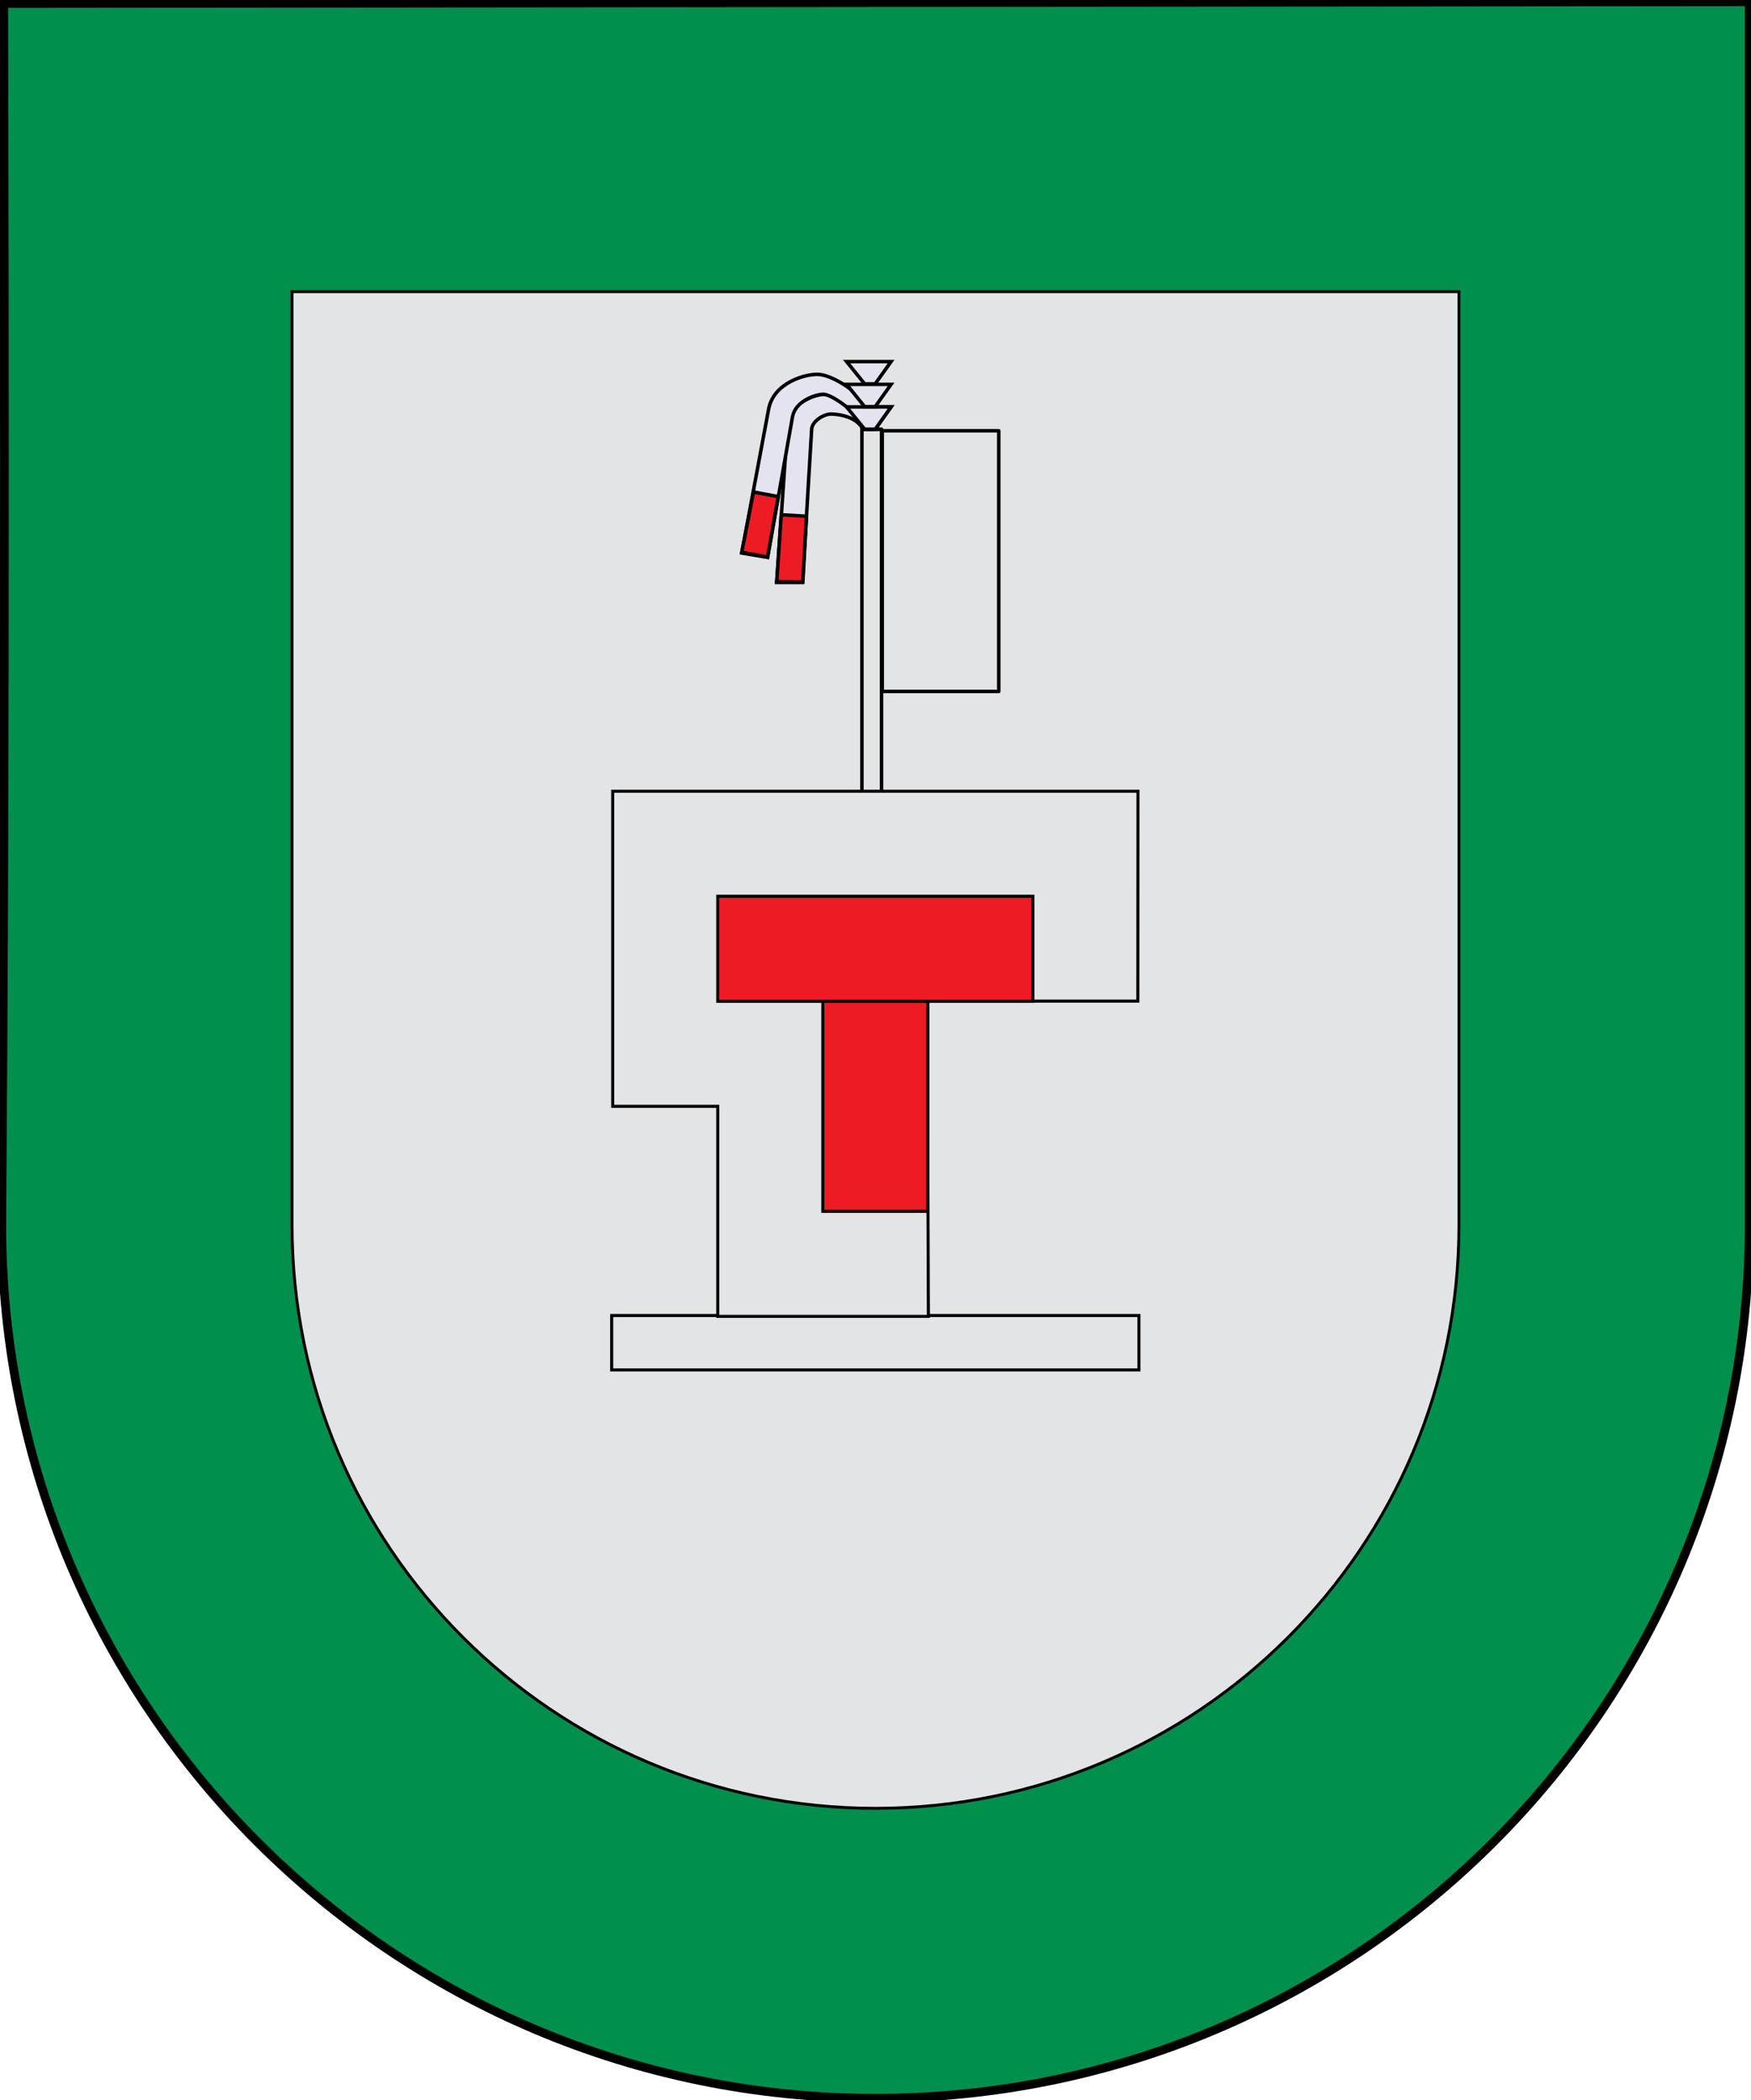 <?xml version="1.0" encoding="UTF-8" standalone="no"?>
<!-- Created with Inkscape (http://www.inkscape.org/) -->
<svg
   xmlns:dc="http://purl.org/dc/elements/1.1/"
   xmlns:cc="http://creativecommons.org/ns#"
   xmlns:rdf="http://www.w3.org/1999/02/22-rdf-syntax-ns#"
   xmlns:svg="http://www.w3.org/2000/svg"
   xmlns="http://www.w3.org/2000/svg"
   xmlns:sodipodi="http://sodipodi.sourceforge.net/DTD/sodipodi-0.dtd"
   xmlns:inkscape="http://www.inkscape.org/namespaces/inkscape"
   width="600.2"
   height="720"
   id="svg3421"
   sodipodi:version="0.32"
   inkscape:version="0.46"
   version="1.0"
   sodipodi:docname="Escudo Calpan.svg"
   inkscape:output_extension="org.inkscape.output.svg.inkscape">
  <defs
     id="defs3423">
    <inkscape:perspective
       sodipodi:type="inkscape:persp3d"
       inkscape:vp_x="0 : 526.18109 : 1"
       inkscape:vp_y="0 : 1000 : 0"
       inkscape:vp_z="744.09448 : 526.18109 : 1"
       inkscape:persp3d-origin="372.04724 : 350.78739 : 1"
       id="perspective3429" />
    <inkscape:perspective
       id="perspective4362"
       inkscape:persp3d-origin="372.04724 : 350.78739 : 1"
       inkscape:vp_z="744.09448 : 526.18109 : 1"
       inkscape:vp_y="0 : 1000 : 0"
       inkscape:vp_x="0 : 526.18109 : 1"
       sodipodi:type="inkscape:persp3d" />
    <inkscape:perspective
       id="perspective3219"
       inkscape:persp3d-origin="372.04724 : 350.78739 : 1"
       inkscape:vp_z="744.09448 : 526.18109 : 1"
       inkscape:vp_y="0 : 1000 : 0"
       inkscape:vp_x="0 : 526.18109 : 1"
       sodipodi:type="inkscape:persp3d" />
    <inkscape:perspective
       id="perspective2430"
       inkscape:persp3d-origin="372.04724 : 350.78739 : 1"
       inkscape:vp_z="744.09448 : 526.18109 : 1"
       inkscape:vp_y="0 : 1000 : 0"
       inkscape:vp_x="0 : 526.18109 : 1"
       sodipodi:type="inkscape:persp3d" />
    <inkscape:perspective
       sodipodi:type="inkscape:persp3d"
       inkscape:vp_x="0 : 526.18109 : 1"
       inkscape:vp_y="0 : 1000 : 0"
       inkscape:vp_z="744.09448 : 526.18109 : 1"
       inkscape:persp3d-origin="372.04724 : 350.78739 : 1"
       id="perspective7097" />
    <inkscape:perspective
       id="perspective7095"
       inkscape:persp3d-origin="372.04724 : 350.78739 : 1"
       inkscape:vp_z="744.09448 : 526.18109 : 1"
       inkscape:vp_y="0 : 1000 : 0"
       inkscape:vp_x="0 : 526.18109 : 1"
       sodipodi:type="inkscape:persp3d" />
  </defs>
  <sodipodi:namedview
     id="base"
     pagecolor="#ffffff"
     bordercolor="#666666"
     borderopacity="1.0"
     inkscape:pageopacity="0.0"
     inkscape:pageshadow="2"
     inkscape:zoom="0.38347826"
     inkscape:cx="598.04317"
     inkscape:cy="356.05003"
     inkscape:document-units="px"
     inkscape:current-layer="layer2"
     showgrid="true"
     inkscape:window-width="1024"
     inkscape:window-height="712"
     inkscape:window-x="-4"
     inkscape:window-y="-4"
     showguides="true"
     inkscape:guide-bbox="true"
     gridtolerance="5"
     guidetolerance="5"
     inkscape:snap-global="true">
    <inkscape:grid
       type="xygrid"
       id="grid2417"
       visible="true"
       enabled="true"
       spacingx="10px"
       spacingy="10px" />
  </sodipodi:namedview>
  <g
     inkscape:label="Capa 1"
     inkscape:groupmode="layer"
     id="layer1"
     transform="translate(-84.9,-136.648)">
    <path
       style="fill:#008f4c;fill-opacity:1;fill-rule:evenodd;stroke:#000000;stroke-width:1;stroke-linecap:square;stroke-linejoin:miter;marker:none;stroke-miterlimit:4;stroke-dasharray:none;stroke-dashoffset:0;stroke-opacity:1;visibility:visible;display:inline;overflow:visible"
       d="M 684.501,137.247 L 86.173,137.846 C 86.54,277.407 86.615,417.033 85.499,556.548 C 85.499,721.872 219.676,856.049 385,856.049 C 550.324,856.049 684.501,721.872 684.501,556.548 L 684.501,137.247 z"
       id="path11282"
       sodipodi:nodetypes="cccscc" />
    <path
       style="opacity:1;fill:#e3e4e5;fill-opacity:1;stroke:#000000;stroke-width:1;stroke-linecap:round;stroke-linejoin:miter;stroke-miterlimit:4;stroke-dasharray:none;stroke-opacity:1"
       d="M 185,236.648 L 185,556.648 C 185,667.048 274.6,756.648 385,756.648 C 495.4,756.648 585,667.048 585,556.648 L 585,236.648 L 185,236.648 z"
       id="rect2399" />
  </g>
  <g
     inkscape:groupmode="layer"
     id="layer2"
     inkscape:label="Mueble"
     transform="translate(39.386,47.143)">
    <g
       transform="matrix(1.198,0,0,1.198,-49.547,-76.591)"
       id="g3345">
      <rect
         style="opacity:1;fill:#e3e4e5;fill-opacity:1;stroke:#000000;stroke-width:1;stroke-linecap:round;stroke-linejoin:round;stroke-miterlimit:4;stroke-dasharray:none;stroke-opacity:1"
         id="rect3275"
         width="5.616"
         height="124.149"
         x="255.098"
         y="147.419" />
      <rect
         y="147.863"
         x="260.912"
         height="74.604"
         width="33.338"
         id="rect3278"
         style="opacity:1;fill:#e3e4e5;fill-opacity:1;stroke:#000000;stroke-width:1;stroke-linecap:round;stroke-linejoin:round;stroke-miterlimit:4;stroke-dasharray:none;stroke-opacity:1" />
      <path
         style="fill:none;fill-rule:evenodd;stroke:#000000;stroke-width:1px;stroke-linecap:butt;stroke-linejoin:miter;stroke-opacity:1"
         d="M 255.872,147.419 L 250.714,141.038 L 263.438,141.038 L 258.898,147.419 L 255.872,147.419 z"
         id="path3280" />
      <path
         style="fill:#e3e4ef;fill-opacity:1;fill-rule:evenodd;stroke:#000000;stroke-width:1px;stroke-linecap:butt;stroke-linejoin:miter;stroke-opacity:1"
         d="M 258.158,147.419 C 256.672,138.537 249.555,137.823 245.143,137.419 C 241.464,137.082 234.199,140.646 233.886,145.196 L 230.714,191.277 L 238.107,191.277 L 240.714,147.419 C 240.853,145.093 244.206,143.085 246.198,143.085 C 249.082,143.085 253.834,144.127 255.344,147.419 L 258.158,147.419 z"
         id="path3326"
         sodipodi:nodetypes="cssccsscc" />
      <path
         style="fill:#e3e4ef;fill-opacity:1;fill-rule:evenodd;stroke:#000000;stroke-width:1px;stroke-linecap:butt;stroke-linejoin:miter;stroke-opacity:1"
         d="M 259.632,147.419 C 258.146,138.537 247.389,132.158 242.977,131.753 C 239.299,131.416 229.844,133.946 228.402,141.67 L 220.714,182.857 L 228.107,184.101 L 235.231,143.894 C 236.058,139.223 242.04,137.419 244.032,137.419 C 246.917,137.419 255.307,144.127 256.817,147.419 L 259.632,147.419 z"
         id="path3334"
         sodipodi:nodetypes="cssccsscc" />
      <path
         id="path3282"
         d="M 255.872,147.419 L 250.714,141.038 L 263.438,141.038 L 258.898,147.419 L 255.872,147.419 z"
         style="fill:#e3e4ef;fill-opacity:1;fill-rule:evenodd;stroke:#000000;stroke-width:1px;stroke-linecap:butt;stroke-linejoin:miter;stroke-opacity:1" />
      <path
         style="fill:#e3e4ef;fill-opacity:1;fill-rule:evenodd;stroke:#000000;stroke-width:1px;stroke-linecap:butt;stroke-linejoin:miter;stroke-opacity:1"
         d="M 255.872,140.969 L 250.714,134.588 L 263.438,134.588 L 258.898,140.969 L 255.872,140.969 z"
         id="path3284" />
      <path
         id="path3286"
         d="M 255.872,134.444 L 250.714,128.063 L 263.438,128.063 L 258.898,134.444 L 255.872,134.444 z"
         style="fill:#e3e4ef;fill-opacity:1;fill-rule:evenodd;stroke:#000000;stroke-width:1px;stroke-linecap:butt;stroke-linejoin:miter;stroke-opacity:1" />
      <path
         style="fill:#ed1c24;fill-opacity:1;fill-rule:evenodd;stroke:#000000;stroke-width:1px;stroke-linecap:butt;stroke-linejoin:miter;stroke-opacity:1"
         d="M 220.714,182.64 L 224.077,165.393 L 231.15,166.696 L 228.11,184.005 L 220.714,182.64 z"
         id="path3341" />
      <path
         id="path3343"
         d="M 238.189,191.161 L 239.241,172.325 L 232.016,171.895 L 230.714,191.081 L 238.189,191.161 z"
         style="fill:#ed1c24;fill-opacity:1;fill-rule:evenodd;stroke:#000000;stroke-width:1px;stroke-linecap:butt;stroke-linejoin:miter;stroke-opacity:1"
         sodipodi:nodetypes="ccccc" />
    </g>
    <g
       id="g4702"
       style="stroke:#000000;stroke-width:0.117;stroke-miterlimit:4;stroke-dasharray:none;stroke-opacity:1"
       transform="matrix(8.956,0,0,8.956,2887.946,-2326.671)">
      <rect
         y="304.886"
         x="-303.446"
         height="2.083"
         width="20.179"
         id="rect4647"
         style="opacity:1;fill:#e3e4e5;fill-opacity:1;fill-rule:nonzero;stroke:#000000;stroke-width:0.117;stroke-linecap:square;stroke-linejoin:miter;stroke-miterlimit:4;stroke-dasharray:none;stroke-opacity:1" />
      <path
         sodipodi:nodetypes="ccccccccc"
         id="rect4649"
         d="M -303.406,284.816 L -303.406,296.878 L -299.386,296.878 L -299.386,304.919 L -291.325,304.919 L -291.369,292.851 L -283.309,292.851 L -283.303,284.816 L -303.406,284.816 z"
         style="opacity:1;fill:#e3e4e5;fill-opacity:1;fill-rule:nonzero;stroke:#000000;stroke-width:0.117;stroke-linecap:square;stroke-linejoin:miter;stroke-miterlimit:4;stroke-dasharray:none;stroke-opacity:1" />
      <rect
         y="292.857"
         x="-295.365"
         height="8.041"
         width="4.021"
         id="rect4651"
         style="opacity:1;fill:#ed1c24;fill-opacity:1;fill-rule:nonzero;stroke:#000000;stroke-width:0.117;stroke-linecap:square;stroke-linejoin:miter;stroke-miterlimit:4;stroke-dasharray:none;stroke-opacity:1" />
      <rect
         ry="0"
         y="288.836"
         x="-299.386"
         height="4.021"
         width="12.062"
         id="rect4659"
         style="opacity:1;fill:#ed1c24;fill-opacity:1;fill-rule:nonzero;stroke:#000000;stroke-width:0.117;stroke-linecap:square;stroke-linejoin:miter;stroke-miterlimit:4;stroke-dasharray:none;stroke-opacity:1" />
    </g>
  </g>
  <g
     inkscape:groupmode="layer"
     id="layer3"
     inkscape:label="Filete">
    <path
       transform="translate(-84.9,-136.648)"
       sodipodi:nodetypes="cccscc"
       id="path3177"
       d="M 684.501,137.247 L 86.173,137.846 C 86.54,277.407 86.615,417.033 85.499,556.548 C 85.499,721.872 219.676,856.049 385,856.049 C 550.324,856.049 684.501,721.872 684.501,556.548 L 684.501,137.247 z"
       style="fill:none;fill-opacity:1;fill-rule:evenodd;stroke:#000000;stroke-width:3;stroke-linecap:square;stroke-linejoin:miter;marker:none;stroke-miterlimit:4;stroke-dasharray:none;stroke-dashoffset:0;stroke-opacity:1;visibility:visible;display:inline;overflow:visible" />
  </g>
</svg>
